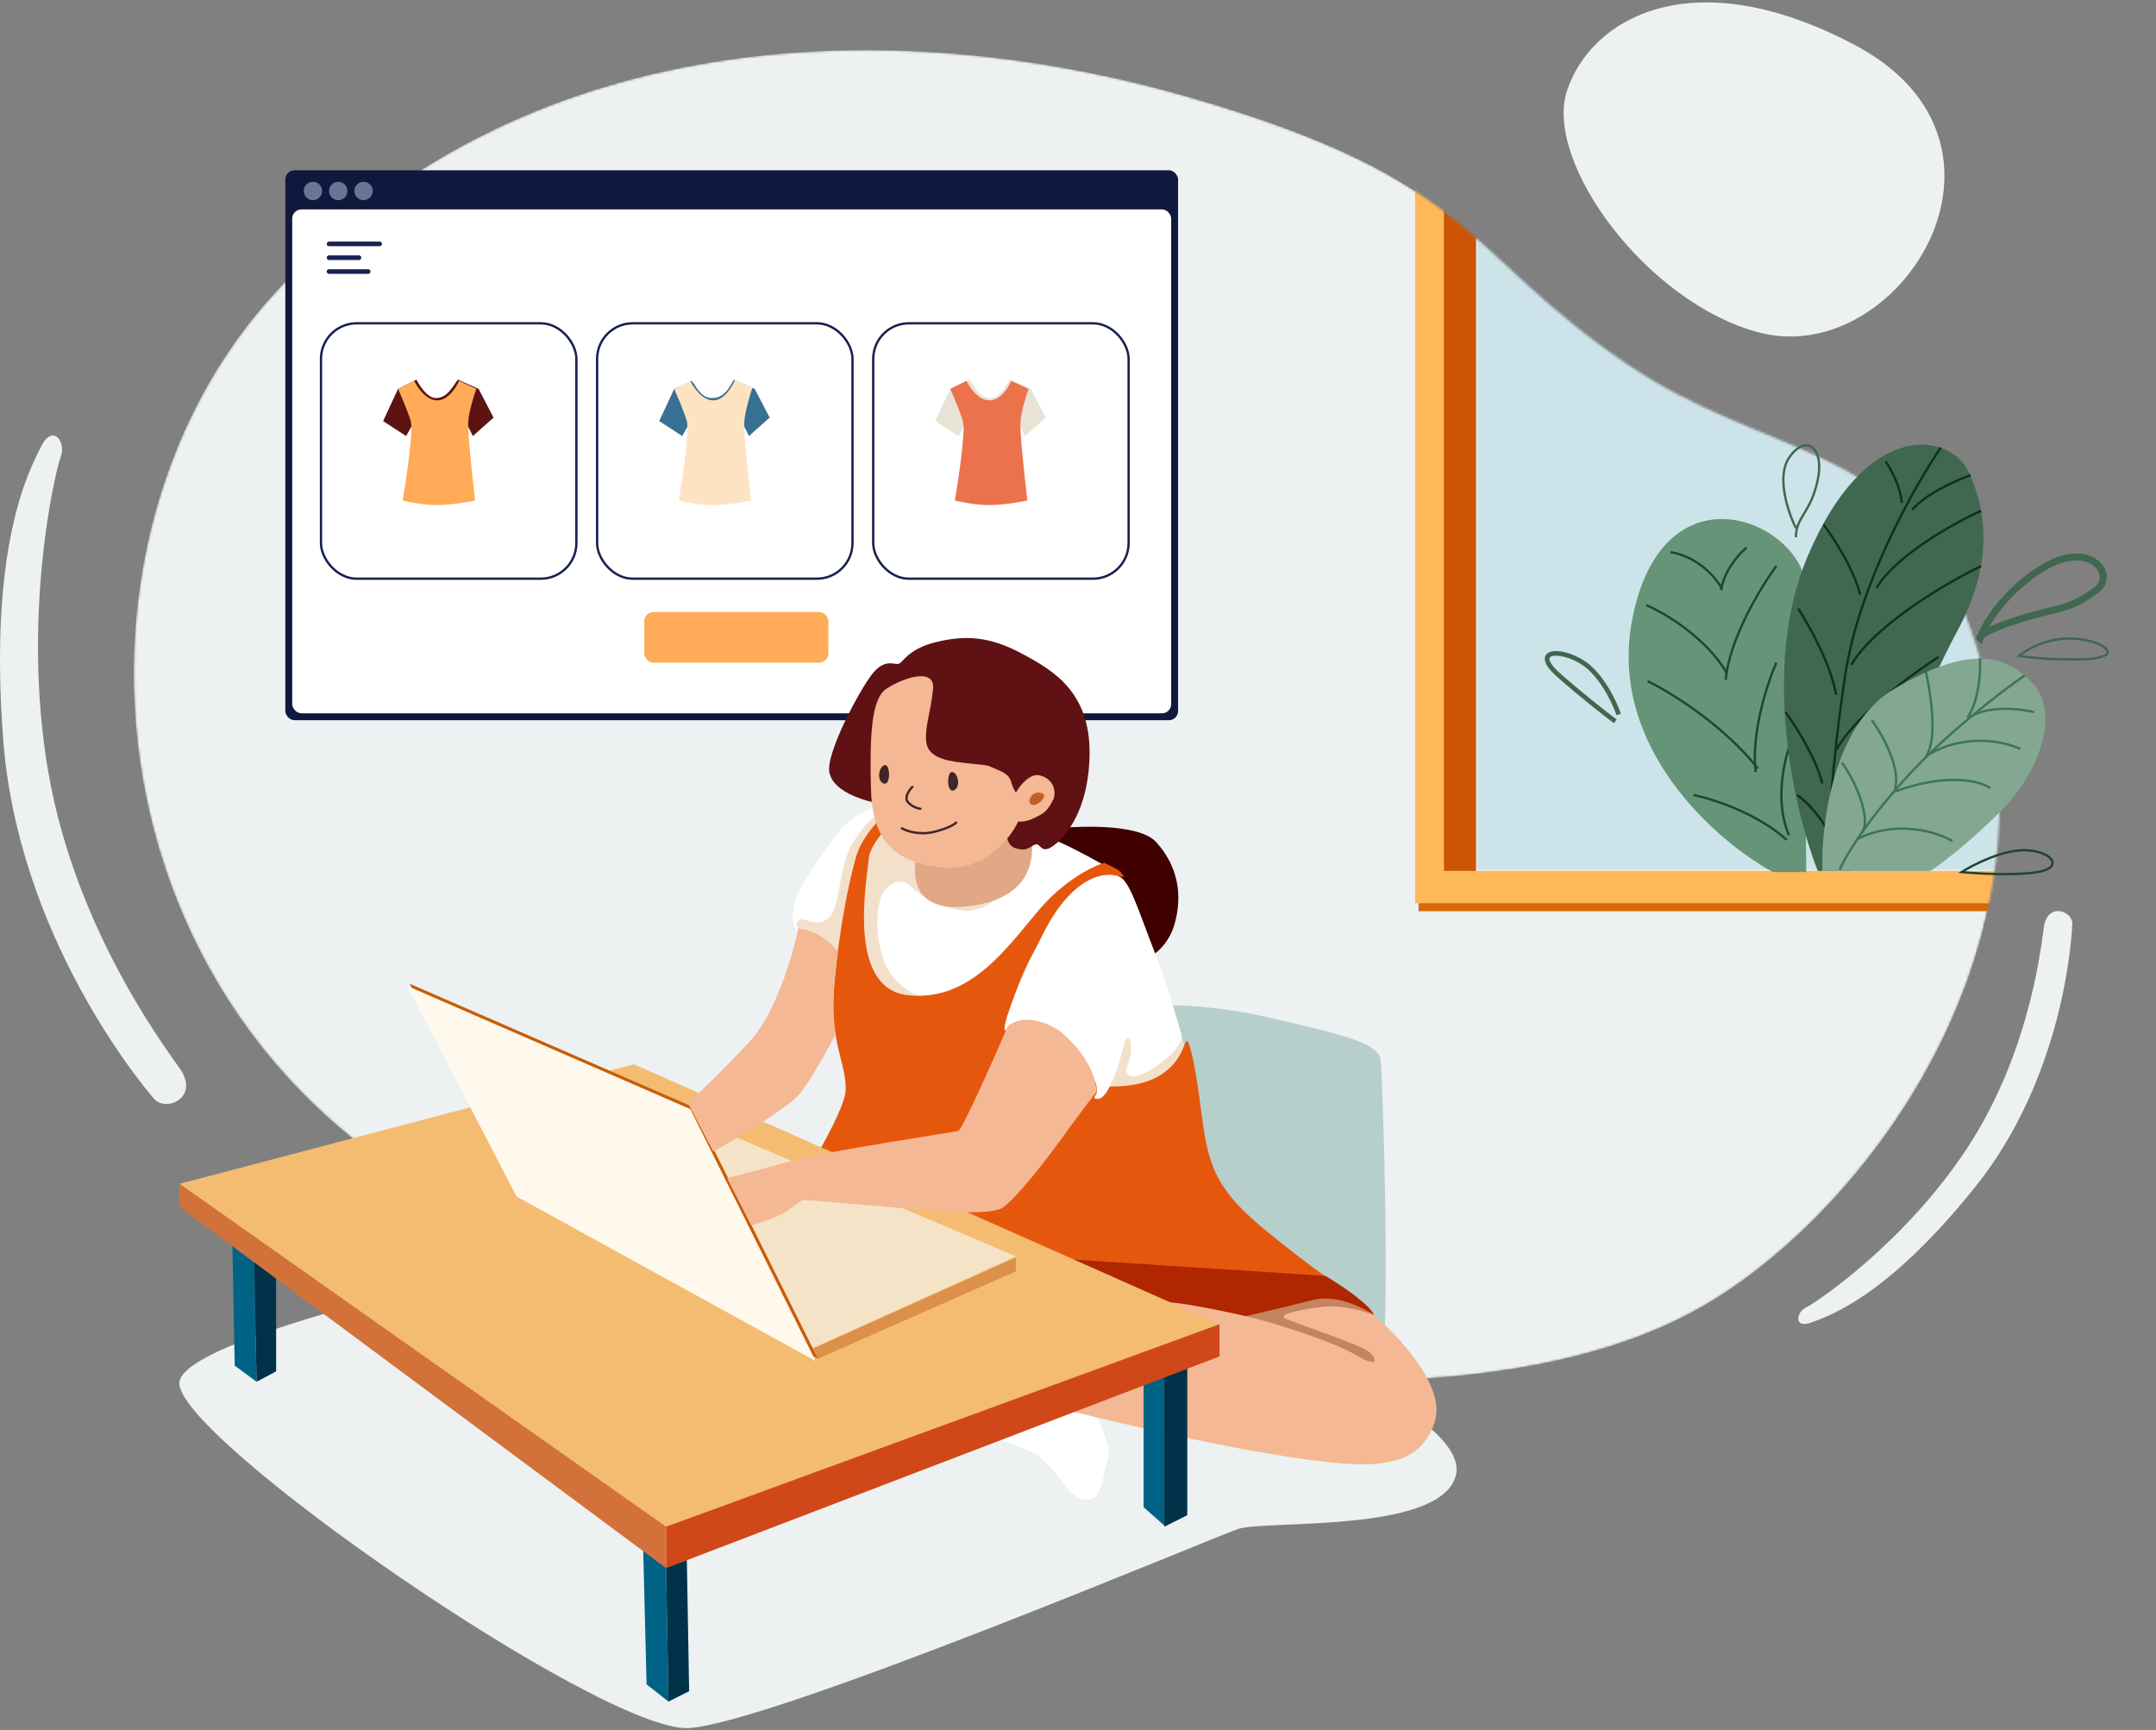 <svg width="937" height="752" viewBox="0 0 937 752" fill="none" xmlns="http://www.w3.org/2000/svg">
<rect x="0" y="0" width="937" height="752" fill="#808080" stroke="none"/>
<mask id="mask0_13402_94919" style="mask-type:alpha" maskUnits="userSpaceOnUse" x="58" y="21" width="812" height="580">
<path d="M707.5 158.5C765.5 197.7 821.999 193.426 849 254.5C912 397 813.1 526 739.5 568C647.5 620.5 475.5 605.5 259.5 547.5C43.5 489.5 10 249.5 117.5 129.5C225 9.5 389 5.5 516 42.001C643 78.501 635 109.5 707.5 158.5Z" fill="#EDF1F2"/>
</mask>
<g mask="url(#mask0_13402_94919)">
<path d="M707.5 158.5C765.5 197.7 821.999 193.426 849 254.5C912 397 813.1 526 739.5 568C647.5 620.5 475.5 605.5 259.5 547.5C43.5 489.5 10 249.5 117.5 129.5C225 9.5 389 5.5 516 42.001C643 78.501 635 109.5 707.5 158.5Z" fill="#EDF1F2"/>
<path d="M615 392.5V31.5H627.5V378.5H945V392.5H615Z" fill="#FFB858"/>
<path d="M627.5 378.5V31.5H641.5V378.5H627.5Z" fill="#CC5505"/>
<rect x="642" y="76" width="234" height="302" fill="#CCE3E9"/>
<path d="M616.5 396V392.5H945V396H616.5Z" fill="#DA6907"/>
</g>
<path d="M550.5 442C522.5 435.6 497.833 436.333 489 437.5L473 556.5C513.833 571.5 596.4 600 600 594C604.5 586.5 601 467.5 600 460.5C599 453.5 585.5 450 550.5 442Z" fill="#B6CFCB"/>
<rect x="124" y="74" width="388" height="239" rx="4" fill="#11183D"/>
<rect x="127" y="91" width="382" height="219" rx="4" fill="white"/>
<path d="M140 83C140 85.209 138.209 87 136 87C133.791 87 132 85.209 132 83C132 80.791 133.791 79 136 79C138.209 79 140 80.791 140 83Z" fill="#6B7396"/>
<path d="M151 83C151 85.209 149.209 87 147 87C144.791 87 143 85.209 143 83C143 80.791 144.791 79 147 79C149.209 79 151 80.791 151 83Z" fill="#6B7396"/>
<path d="M162 83C162 85.209 160.209 87 158 87C155.791 87 154 85.209 154 83C154 80.791 155.791 79 158 79C160.209 79 162 80.791 162 83Z" fill="#6B7396"/>
<path d="M143 106H165M143 112H156M143 118H160" stroke="#182150" stroke-width="2" stroke-linecap="round"/>
<rect x="139.5" y="140.5" width="111" height="111" rx="15.5" stroke="#17204E"/>
<path d="M173 169L166.5 183L176.5 189.5L181 181.5H201.5L205.5 189.5L214.5 181.5L208 169L199 165C197 167.5 194.5 173 189.5 173C185.5 173 182 167 181 165L173 169Z" fill="#5C1312"/>
<path d="M178.5 183C179.7 187 176.667 207.667 175 217.5C177.5 218.167 184 219.5 190 219.5C196 219.5 203.5 218.167 206.5 217.5C205.333 207.833 203.1 187.4 203.5 183C203.9 178.6 206 171.833 207 169L199.5 165.5C198.333 168.333 194.8 174 190 174C185.2 174 181.333 168.333 180 165.5L173 169C174.333 172 177.3 179 178.5 183Z" fill="#FFAB57"/>
<rect x="259.5" y="140.5" width="111" height="111" rx="15.5" stroke="#17204E"/>
<path d="M293 169L286.5 183L296.5 189.5L301 181.5H321.5L325.5 189.5L334.5 181.5L328 169L319 165C317.5 167 315.5 173 309.5 173C304 173 302 166.5 300.5 165.5L293 169Z" fill="#387093"/>
<path d="M298.5 183C299.7 187 296.667 207.667 295 217.5C297.5 218.167 304 219.5 310 219.5C316 219.5 323.5 218.167 326.5 217.5C325.333 207.833 323.1 187.4 323.5 183C323.9 178.6 326 171.333 327 168.5L319.5 165C318.333 167.833 314.8 174 310 174C305.2 174 301.333 168.333 300 165.5L293 169C294.333 172 297.3 179 298.5 183Z" fill="#FEE3C3"/>
<rect x="379.5" y="140.5" width="111" height="111" rx="15.5" stroke="#17204E"/>
<path d="M413 169L406.5 183L416.5 189.5L421 181.5H441.5L445.5 189.5L454.5 181.5L448 169L439 165C437.5 167 434.701 173.134 430 173C425.443 172.87 422.5 166.5 421.5 165L413 169Z" fill="#E7E3D5"/>
<path d="M418.5 183C419.7 187 416.667 207.667 415 217.5C417.5 218.167 424 219.5 430 219.5C436 219.5 443.5 218.167 446.5 217.5C445.333 207.833 443.1 187.4 443.5 183C443.9 178.6 446 171.833 447 169L439.5 165.5C438.333 168.333 434.8 174 430 174C425.2 174 421.333 168.333 420 165.5L413 169C414.333 172 417.3 179 418.5 183Z" fill="#EB724B"/>
<rect x="280" y="266" width="80" height="22" rx="4" fill="#FFAB57"/>
<path d="M709.5 268.5C698.3 324.1 745.5 365.334 770.5 379H785C784.667 348.334 784.2 281.1 785 257.5C786 228 723.5 199 709.5 268.5Z" fill="#669478"/>
<path d="M736 345.5C744.167 347.167 763.7 353.4 776.5 365" stroke="#1F462E"/>
<path d="M780.5 317C776.5 325.334 770.299 346.2 777.5 363" stroke="#1F462E"/>
<path d="M716 296C725.667 300.667 748.8 314.8 764 334" stroke="#1F462E"/>
<path d="M772 288C768.167 296.667 761 318.3 763 335.5" stroke="#1F462E"/>
<path d="M715.5 263C723.333 266.334 741.3 276.9 750.5 292.5" stroke="#1F462E"/>
<path d="M772 246C765.333 255 751.6 277.5 750 295.5" stroke="#1F462E"/>
<path d="M726 240C730.667 240.5 741.7 244.4 748.5 256" stroke="#1F462E"/>
<path d="M759 238C755.833 240.667 749.2 248.1 748 256.5" stroke="#1F462E"/>
<path d="M785.5 242C765.1 290.4 780 353.167 790 378.5H805C814.833 353.667 837.7 298.1 850.5 274.5C866.5 245 863.5 222 855.5 205C847.5 188 811 181.5 785.5 242Z" fill="#40674F"/>
<path d="M819.5 200.5C821.667 203.667 826.1 211.7 826.5 218.5" stroke="#0E311C"/>
<path d="M856.5 206.5C850.667 208.5 837.4 214.3 831 221.5" stroke="#0E311C"/>
<path d="M792.5 228C796.5 233.167 805.3 246.5 808.5 258.5" stroke="#0E311C"/>
<path d="M861 222C849.5 227.167 824.3 241.1 815.5 255.5" stroke="#0E311C"/>
<path d="M861 246C846.5 253 814.9 271.4 804.5 289" stroke="#0E311C"/>
<path d="M781.5 264.5C786 271.334 795.6 288.4 798 302" stroke="#0E311C"/>
<path d="M842.5 285.5C831 292.834 806 311.2 798 326" stroke="#0E311C"/>
<path d="M776 309.5C780.167 315.167 789.2 329.3 792 340.5" stroke="#0E311C"/>
<path d="M781 345.5C783.5 347.167 789.6 352.5 794 360.5" stroke="#0E311C"/>
<path d="M843.5 194.5C832.167 211 808 253.8 802 293C796 332.2 794.167 366.334 794 378.5" stroke="#0E311C"/>
<path d="M823 299.5C796.6 315.1 791.333 358.667 792 378.5H839C844 375.167 857.3 365.1 870.5 351.5C887 334.5 895 309.5 883.5 297C872 284.5 856 280 823 299.5Z" fill="#83A791"/>
<path d="M880 293.5C869.833 300.5 845.1 319.4 827.5 339C809.9 358.6 801.5 373.167 799.5 378" stroke="#3B7552"/>
<path d="M860.5 286C860.833 291.5 860.2 304.4 855 312" stroke="#3B7552"/>
<path d="M884 309.501C878 307.834 863.7 306.7 856.5 311.5" stroke="#3B7552"/>
<path d="M837 292C839.167 301.5 842.2 322.1 837 328.5" stroke="#3B7552"/>
<path d="M878 325.501C871.5 322.334 854.4 318.401 838 328.001" stroke="#3B7552"/>
<path d="M865 342.5C860.833 339.5 846.7 335.6 823.5 344" stroke="#3B7552"/>
<path d="M813.5 313C818 319.167 826.3 333.8 823.5 343" stroke="#3B7552"/>
<path d="M800.5 331.5C806 338.5 813.8 356.4 809 362" stroke="#3B7552"/>
<path d="M848.5 365.501C842 361.667 824.7 356.101 807.5 364.501" stroke="#3B7552"/>
<path d="M703.5 310.5C701.667 305.167 696 293.2 688 288C678 281.5 665 282.5 677.5 293.5C687.5 302.3 698 310.5 702 313.5" stroke="#40674F" stroke-width="2"/>
<path d="M780.5 229.501C777.167 222.834 771.9 207.401 777.5 199.001C784.5 188.501 793 194.001 790 208.501C787 223.001 780.5 224.5 780.5 233.5" stroke="#40674F"/>
<path d="M860.5 277.501C862.667 270.834 871.833 256.699 887.5 247.001C908.5 234 920 250 911 256.501C897.803 266.033 895 263.501 876.5 269.501C861.7 274.301 859.667 276.834 860.5 277.501Z" stroke="#40674F" stroke-width="3"/>
<path d="M899 277.5C889 277.5 880.5 282.5 877.5 285C880.5 285.5 888.3 286.5 895.5 286.5C904.5 286.5 909.5 287 914.5 285C919.5 283 911.5 277.5 899 277.5Z" stroke="#40674F"/>
<path d="M879.5 369.5C869.9 369.5 857.5 375.834 852.5 379C859.5 379.667 875.9 380.6 885.5 379C897.5 377 891.5 369.5 879.5 369.5Z" stroke="#1F462E"/>
<path d="M764.5 144.5C715.7 131.7 670.91 70.5 681 39.5C691.09 8.501 734.8 -18.1 806 19.5C887.5 62.539 825.5 160.5 764.5 144.5Z" fill="#EDF1F2"/>
<path d="M78 600.5C80.8 582.1 199.5 554.5 258.5 543L559 587C586.167 597.167 638.9 622.4 632.5 642C624.5 666.5 549.5 660.5 538 664.5C526.5 668.5 336.5 748.5 299.5 751C262.5 753.5 74.5 623.5 78 600.5Z" fill="#EDF1F2"/>
<path d="M481.5 634C483.9 626 471.167 605 464.5 595.5L417 619.5C422.167 621.167 435.2 625.6 446 630C459.5 635.5 462 649.5 470.5 651.5C479 653.5 478.5 644 481.5 634Z" fill="white"/>
<path d="M502.5 366C494.9 357.6 467.333 358.833 454.5 360.5L445.5 366C454.167 376.167 473.7 399.3 482.5 410.5C493.5 424.5 507 414 510.5 401.5C514 389 512 376.5 502.5 366Z" fill="#3F0000"/>
<path d="M623.5 618C629.5 599.6 599.667 572 585 561.5L465 551L448.5 609C468.333 614.167 516.4 625.9 550 631.5C592 638.5 616 641 623.5 618Z" fill="#F4B894"/>
<path d="M574 568C583.2 566.8 593.167 569.833 597 571.5L592 566C587.333 564.833 576.7 562.4 571.5 562C566.3 561.6 540.667 563.167 528.5 564C529.167 565.834 532.7 570 541.5 572C552.5 574.5 579.5 583 589.5 589C599.5 595 598.5 590.5 595 587.5C591.5 584.5 561.5 574.5 558.5 573C555.5 571.5 562.5 569.5 574 568Z" fill="#C5845D"/>
<path d="M460.5 366C468.5 369.6 477.833 374.833 481.5 377C477.833 378.5 468.5 383.1 460.5 389.5C452.5 395.9 436.833 423.833 430 437C423.667 441.667 406.3 448.7 387.5 439.5C364 428 345.5 404 345 402C344.5 400 344 398.5 345.5 392C347 385.5 355 374.5 363 363.5C371 352.5 381.5 349.5 390 349.5C397.313 349.5 413.51 352.091 416.297 352.496C416.37 352.487 416.438 352.488 416.5 352.5C416.849 352.57 416.75 352.562 416.297 352.496C414.037 352.794 406.891 363.51 403.5 369C401.167 375.333 400.5 388.6 416.5 391C432.5 393.4 442.5 371.333 445.5 360C447.167 360.5 452.5 362.4 460.5 366Z" fill="white"/>
<path d="M347 400C345 401.6 347.5 405.667 349 407.5C354.833 412.833 369.5 425.5 381.5 433.5C396.5 443.5 408.5 437 398.5 432.5C388.5 428 385 421 383 414C381 407 379 388 388 384C397 380 395 391.5 417 395.5C434.6 398.7 445.667 374.833 449 362.5C431.333 358.167 394.4 349.9 388 351.5C380 353.5 376.5 357 370.5 366.5C364.5 376 365.5 393 360.5 398.5C355.5 404 349.5 398 347 400Z" fill="#F3E0CB"/>
<path d="M515.5 458.5C514.7 453.7 512.5 446.167 511.5 443L487.5 444L477.5 476C477 477 478.9 478.7 490.5 477.5C502.1 476.3 513 470.667 517 468C516.833 466.833 516.3 463.3 515.5 458.5Z" fill="#F3E0CB"/>
<path d="M367.5 474C367.1 483.6 346.333 517.333 336 533C385.333 540.833 489.8 557.5 513 561.5C536.2 565.5 566.667 559.833 579 556.5C577.5 555.833 569.8 550.7 551 535.5C527.5 516.5 525 506 522 482.5C519 459 516.5 451 515.5 452.5C514.5 454 513 462.5 503 468C495 472.4 483.667 472.5 479 472L436.5 447.5C437.167 443.667 440.2 432.4 447 418C453 406.5 456.5 400 465 390C471.8 382 483.5 380.667 488.5 381C488 380.167 486.6 378.3 485 377.5L480 375C475.167 376.333 462.7 382.3 451.5 395.5C437.5 412 421.5 435.5 394.5 432.5C367.5 429.5 377 381.5 377.5 373.5C377.9 367.1 386.667 357.833 391 354L385 353.5C381.667 356.333 374.4 364.1 372 372.5C369 383 364.5 404.5 362.5 429C360.5 453.5 368 462 367.5 474Z" fill="#E6570E"/>
<path d="M590 564C585.6 560.4 578.833 556.167 576 554.5L452.5 546.5L450.5 561C468.5 562.333 506.9 565.4 516.5 567C526.1 568.6 537.167 571 541.5 572C546.5 570.833 559.3 567.8 570.5 565C584.5 561.5 598.5 573 597 571C595.5 569 595.5 568.5 590 564Z" fill="#AF2600"/>
<path d="M102 593.5L101 541.5L110.5 548.5L111.5 600.5L102 593.5Z" fill="#006386"/>
<path d="M530 575.5L275.5 462.5L78 514.5L289.5 664L530 575.5Z" fill="#F4BC70"/>
<path d="M120 547L110.5 548.5L111.5 600.5L120 596V547Z" fill="#003349"/>
<path d="M281 732L279.5 672L289.5 681L290.5 739.5L281 732Z" fill="#006386"/>
<path d="M298.5 678L289.5 681L290.5 739.5L299.5 735L298.5 678Z" fill="#003349"/>
<path d="M497 655V598L506 596V663L497 655Z" fill="#006386"/>
<path d="M506 663.5V596L516 592V658.5L506 663.5Z" fill="#003349"/>
<path d="M78 524.5V514.5L289.5 663.5V681.5L78 524.5Z" fill="#D3713A"/>
<path d="M530 575.5L289.5 663.5V681.5L530 589.5V575.5Z" fill="#D0481A"/>
<path d="M441.5 552.5L355.5 590.5L353.5 586L441.5 546.5V552.5Z" fill="#DD904A"/>
<path d="M320.5 494.5L441.5 546L353 586L236 522L320.5 494.5Z" fill="#F5E3C7"/>
<path d="M301 481L178 427.5L225.5 519L355.5 590.5L301 481Z" fill="#C85D06"/>
<path d="M300 482L177 428.5L224.5 520L354.5 591.5L300 482Z" fill="#FFF9ED"/>
<path d="M325.5 453C337.1 440.6 344.333 415.667 347 403.5C347 403.5 351.5 403.887 356 406.5C361 409.404 364.155 413.5 364.155 413.5C363.489 418 362.382 425.99 362.155 435.5C362 442 363.1 449.5 363.1 449.5C363.1 449.5 351.986 471.014 346.5 476.5C340.1 482.9 319.5 495.167 310 500.5L299 479.5C303 475.833 313.9 465.4 325.5 453Z" fill="#F4B894"/>
<path d="M462.999 450.5C452.199 439.3 442 445 437.499 447C434.269 448.435 441.299 430.7 452.499 407.5C466.499 378.5 481.999 379 486.499 381C490.999 383 494.499 395 501.499 413C507.099 427.4 511.833 443.667 513.499 450C513.833 451.667 512.199 456.6 502.999 463C491.499 471 487.999 467.5 489.999 463C491.999 458.5 491.999 452.5 490.499 451C488.999 449.5 486.999 460.5 485.499 464.5C483.999 468.5 480.999 477 477.499 477.5C474.699 477.9 475.666 476.333 476.499 475.5C477.333 472.5 475.799 463.3 462.999 450.5Z" fill="white"/>
<path d="M416.5 491.5C418.1 491.1 431.5 461 438 446C440.5 443.5 448.5 440.4 460.5 448C473.7 458.8 476.667 470.167 476.5 474.5C474.667 476.834 468.9 484.4 460.5 496C450 510.5 438 524.5 434.5 525.5C431 526.5 425 528 397 525.5C369 523 350 521.5 349 521.5C348 521.5 344 525.5 339 528C335 530 329 531.834 326.5 532.5L316 512C321.833 510.5 336 506.8 346 504C358.5 500.5 414.5 492 416.5 491.5Z" fill="#F4B894"/>
<path d="M423.5 393.5C391.5 398.7 395.834 374 402 361L443.5 349.5C450.167 362 455.5 388.3 423.5 393.5Z" fill="#E1A886"/>
<path d="M441 368.5C436.6 366.9 437.167 359.834 438 356.5C433.667 355.333 420 352.7 400 351.5C375 350 362.5 344 360.5 336C358.5 328 373.5 300 379 293C384.5 286 388.5 289 390.5 288.5C392.5 288 394.5 282 407 279C419.5 276 430 276.5 444 284C458 291.5 474.5 301 473.5 329.5C472.5 358 458 368.5 455 369C452 369.5 452 366.5 450 367C448 367.5 446.5 370.5 441 368.5Z" fill="#5F1113"/>
<path d="M452 337C447.6 335.8 443.167 341.5 441.5 344.5C441 343.666 439.9 341.6 439.5 340C439 338 438 337 436.5 336C435 335 431 333.5 430 333C429 332.5 427.5 332.5 418.5 331.5C409.5 330.5 403 328.5 402.5 322C402 315.5 404.5 309.5 405.5 299.5C406.5 289.5 391.5 295 385 299.5C378.5 304 378 321 378.5 342.5C379 364 387.5 375 410 377C428 378.6 439.167 364.333 442.5 357C443.5 357.166 446.3 357.1 449.5 355.5C453.5 353.5 455 353 458 347C459 343 457.5 338.5 452 337Z" fill="#F4B894"/>
<path d="M384.499 332.5C381.999 333 380.799 339.3 383.999 340.5C387.199 341.7 387 332 384.499 332.5Z" fill="#402626"/>
<path d="M413.955 335.5C416.455 336 417.655 342.3 414.455 343.5C411.255 344.7 411.454 335 413.955 335.5Z" fill="#402626"/>
<path d="M396.5 342C395.166 343.333 392.9 346.5 394.5 348.5C396.1 350.5 398.833 351.333 400 351.5" stroke="#402626" stroke-linecap="round"/>
<path d="M392 360C394 361.167 399.6 363.1 406 361.5C412.4 359.9 415 358.167 415.5 357.5" stroke="#402626" stroke-linecap="round"/>
<path d="M451.999 344.499C448.019 343.931 446.5 348.5 447.999 349.499C449.147 350.265 450.299 349.799 451.499 348.999C452.999 347.999 455.499 344.999 451.999 344.499Z" fill="#BF602A"/>
<path d="M1.398 321.5C7.898 406.5 60.898 470.5 66.899 477.5C71.898 483.33 86.098 477.5 78.898 465.5C75.898 460.5 33.164 407 20.898 335C9.398 267.5 23.899 205 26.399 198.5C28.899 192 22.898 184 17.898 194C12.898 204 -5.102 236.5 1.398 321.5Z" fill="#EDF1F2"/>
<path d="M858.475 515.784C896.791 467.882 900.336 408.194 900.616 401.565C900.85 396.044 890.517 392.138 888.413 401.986C887.536 406.089 883.746 455.213 854.846 499.108C827.753 540.261 789.437 566.017 784.931 568.208C780.424 570.4 779.653 577.555 787.193 574.749C794.733 571.944 820.159 563.687 858.475 515.784Z" fill="#EDF1F2"/>
</svg>
